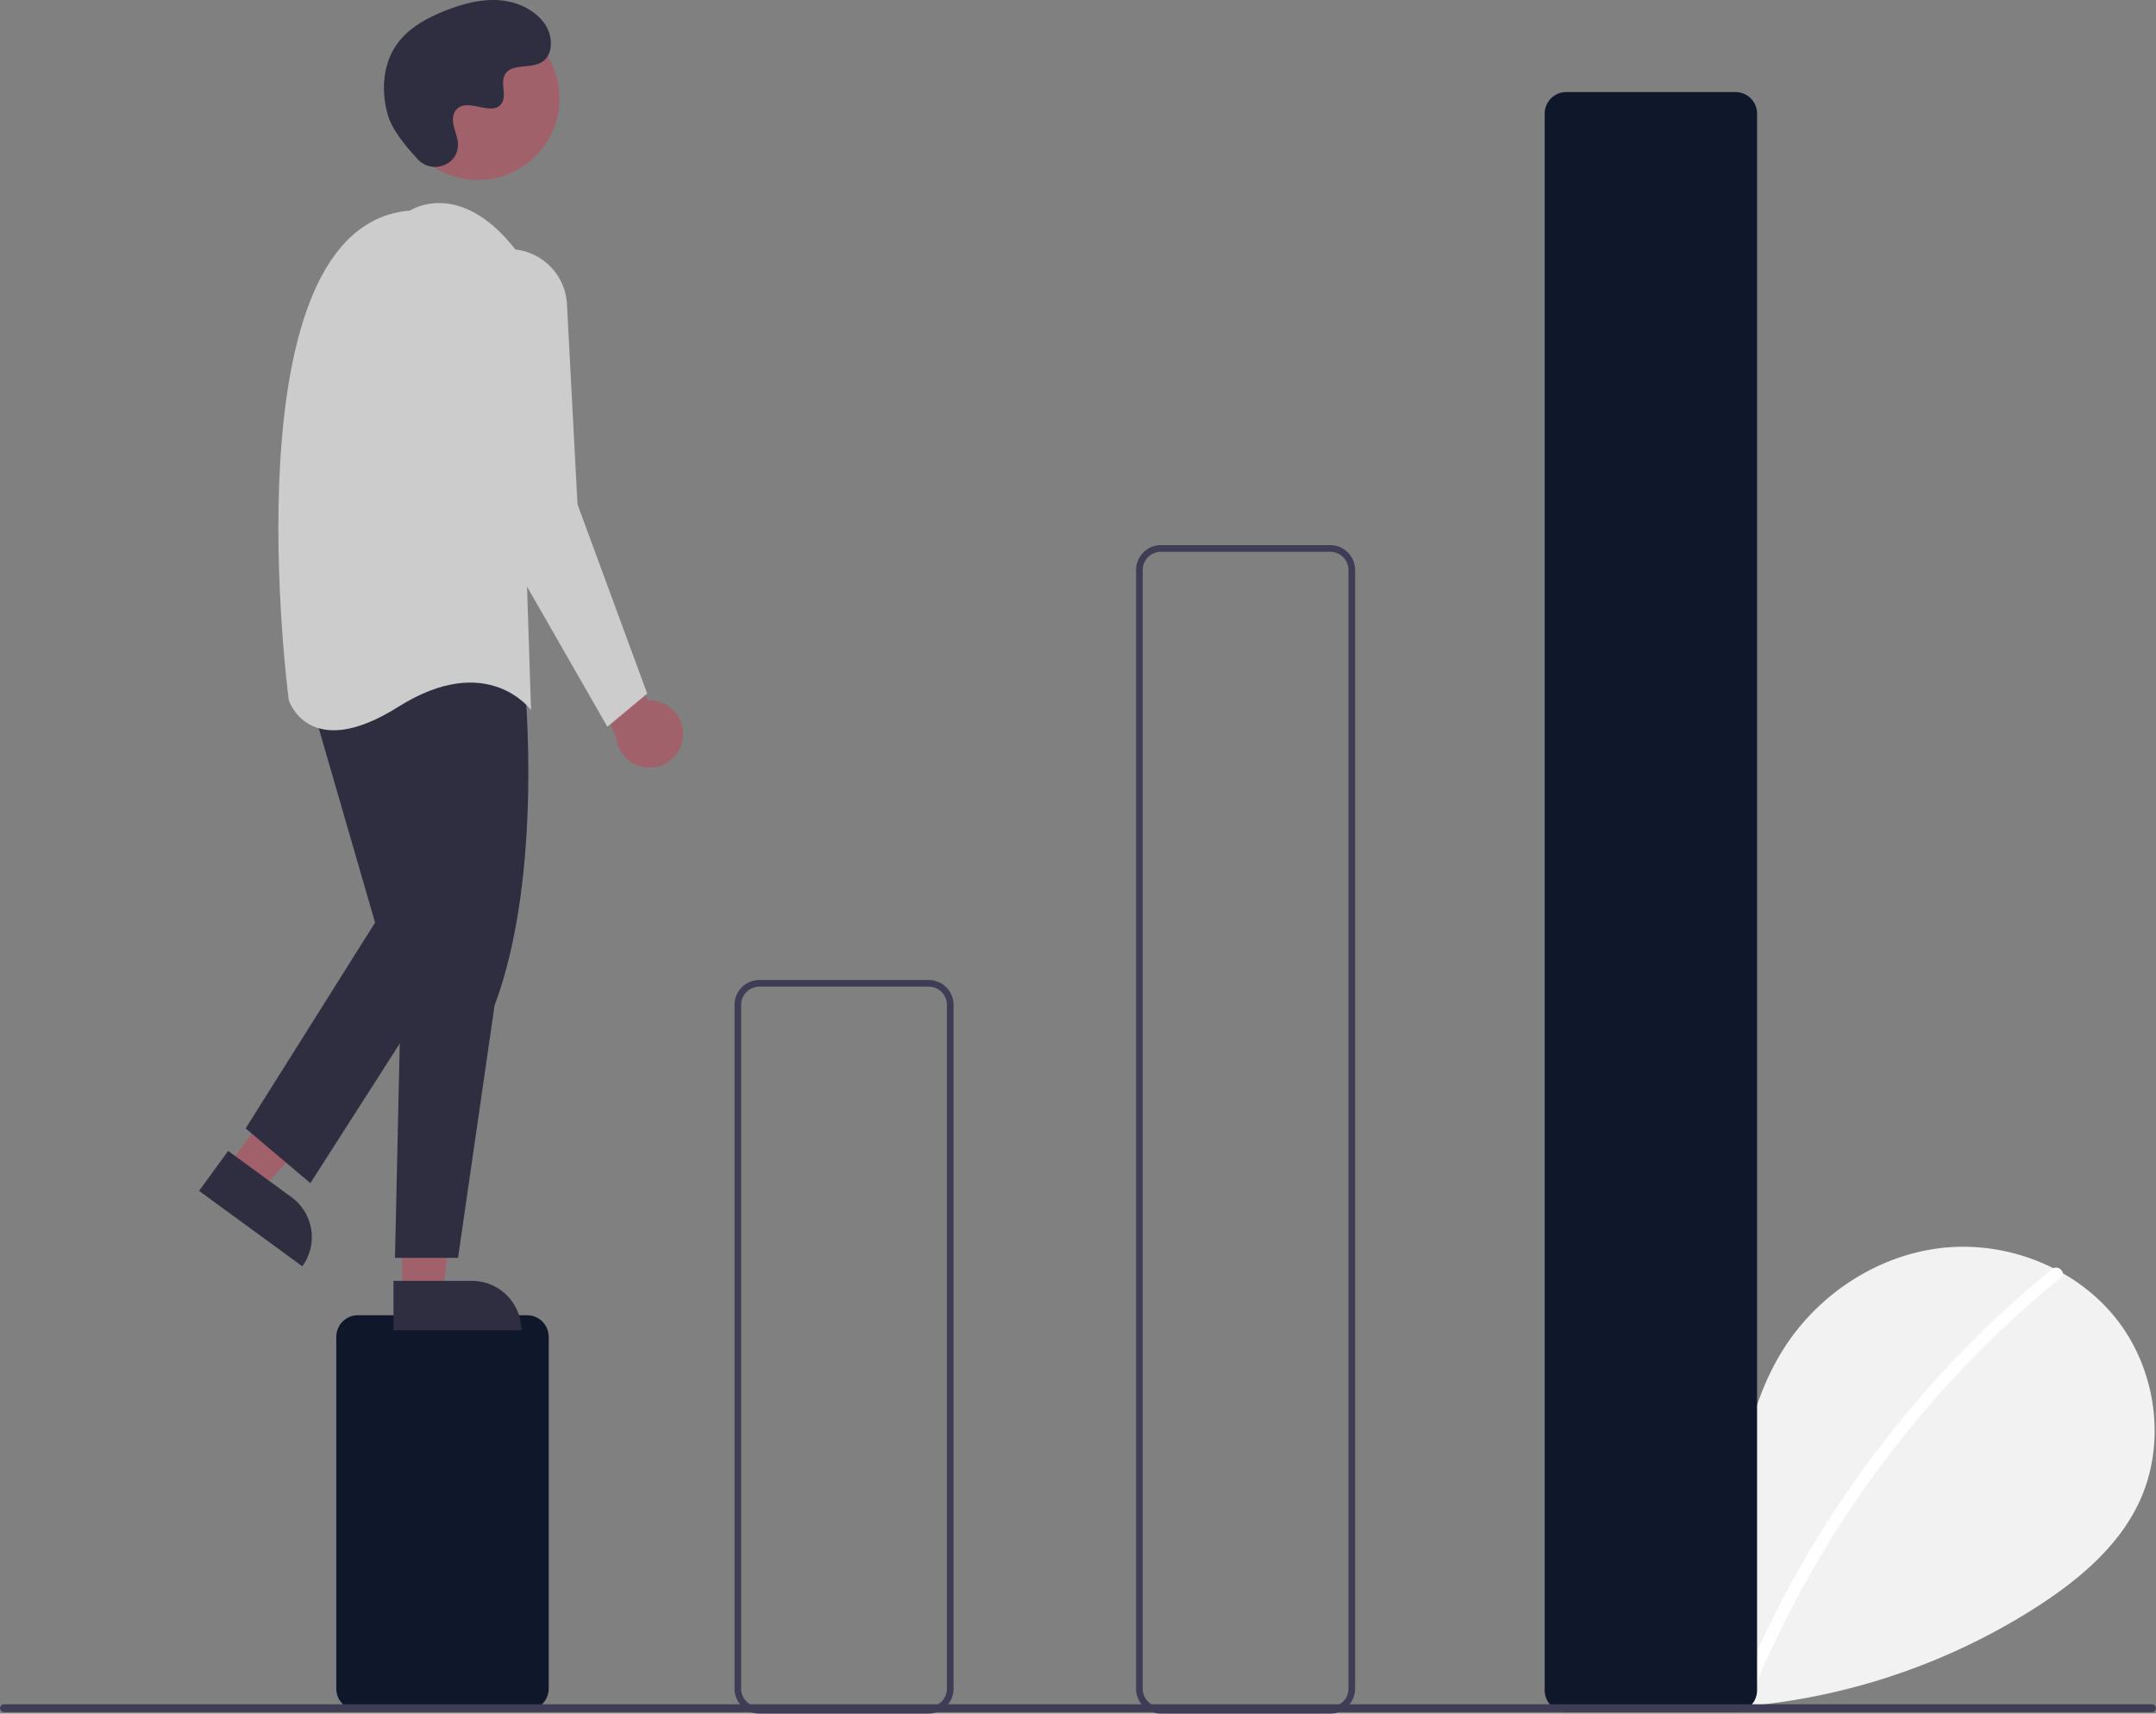 <svg xmlns="http://www.w3.org/2000/svg" width="649.675" height="516.232" viewBox="0 0 649.675 516.232" xmlns:xlink="http://www.w3.org/1999/xlink" role="img" artist="Katerina Limpitsouni" source="https://undraw.co/"><rect x="0" y="0" width="649.675" height="516.232" fill="#808080" stroke="none"/><path d="M759.796,701.915c-8.993-7.599-14.455-19.602-13.022-31.288s10.305-22.428,21.813-24.91,24.628,4.388,28.123,15.63c1.924-21.674,4.141-44.257,15.664-62.715,10.434-16.713,28.507-28.672,48.093-30.811s40.208,5.941,52.424,21.4,15.206,37.934,6.651,55.682c-6.302,13.075-17.914,22.805-30.079,30.721a194.129,194.129,0,0,1-132.772,29.046" transform="translate(-275.162 -191.884)" fill="#f2f2f2"/><path d="M893.522,574.209a317.624,317.624,0,0,0-44.264,43.954,318.551,318.551,0,0,0-49.856,83.314c-.898,2.2,2.675,3.158,3.562.982a316.758,316.758,0,0,1,93.17-125.638c1.844-1.502-.783-4.102-2.612-2.612Z" transform="translate(-275.162 -191.884)" fill="#fff"/><path d="M434,707.116H383a6.507,6.507,0,0,1-6.5-6.5v-106a6.507,6.507,0,0,1,6.5-6.5h51a6.507,6.507,0,0,1,6.5,6.5v106A6.507,6.507,0,0,1,434,707.116Z" transform="translate(-275.162 -191.884)" fill="#0F172A"/><path d="M555,708.116h-51a7.508,7.508,0,0,1-7.5-7.5v-206a7.508,7.508,0,0,1,7.5-7.5h51a7.508,7.508,0,0,1,7.5,7.5v206A7.508,7.508,0,0,1,555,708.116Zm-51-219a5.506,5.506,0,0,0-5.5,5.5v206a5.506,5.506,0,0,0,5.5,5.5h51a5.506,5.506,0,0,0,5.5-5.5v-206a5.506,5.506,0,0,0-5.5-5.5Z" transform="translate(-275.162 -191.884)" fill="#3f3d56"/><path d="M676,708.116h-51a7.508,7.508,0,0,1-7.5-7.5v-337a7.508,7.508,0,0,1,7.5-7.5h51a7.508,7.508,0,0,1,7.5,7.5v337A7.508,7.508,0,0,1,676,708.116Zm-51-350a5.506,5.506,0,0,0-5.5,5.5v337a5.506,5.506,0,0,0,5.5,5.5h51a5.506,5.506,0,0,0,5.5-5.5v-337a5.506,5.506,0,0,0-5.5-5.5Z" transform="translate(-275.162 -191.884)" fill="#3f3d56"/><path d="M798.129,707.616h-51a6.508,6.508,0,0,1-6.5-6.5v-475a6.508,6.508,0,0,1,6.5-6.5h51a6.508,6.508,0,0,1,6.5,6.5v475A6.508,6.508,0,0,1,798.129,707.616Z" transform="translate(-275.162 -191.884)" fill="#0F172A"/><path d="M480.942,414.242a10.056,10.056,0,0,0-10.482-11.309L452.683,370.325l-4,14,12.179,29.886a10.11,10.11,0,0,0,20.08.032Z" transform="translate(-275.162 -191.884)" fill="#a0616a"/><polygon points="68.816 351.113 78.717 358.342 111.312 323.589 96.698 312.92 68.816 351.113" fill="#a0616a"/><path d="M335.827,548.547H374.358a0,0,0,0,1,0,0v14.887a0,0,0,0,1,0,0H350.714a14.887,14.887,0,0,1-14.887-14.887v0A0,0,0,0,1,335.827,548.547Z" transform="translate(38.892 1022.537) rotate(-143.869)" fill="#2f2e41"/><polygon points="121.201 389.377 133.461 389.376 139.293 342.088 121.199 342.089 121.201 389.377" fill="#a0616a"/><path d="M393.737,577.758h38.531a0,0,0,0,1,0,0v14.887a0,0,0,0,1,0,0H408.624a14.887,14.887,0,0,1-14.887-14.887v0A0,0,0,0,1,393.737,577.758Z" transform="translate(550.869 978.499) rotate(179.997)" fill="#2f2e41"/><path d="M433.183,396.825s6,58-9,98l-11,76h-19l2-90-7-80S403.183,364.825,433.183,396.825Z" transform="translate(-275.162 -191.884)" fill="#2f2e41"/><polygon points="93.021 208.94 113.021 277.94 74.021 339.94 93.521 356.44 138.021 286.94 125.021 201.94 93.021 208.94" fill="#2f2e41"/><circle cx="144.025" cy="29.653" r="24.561" fill="#a0616a"/><path d="M398.683,255.325s15-10,32,12l4.5,138.5s-13-18-40-1-33-2-33-2S343.183,259.825,398.683,255.325Z" transform="translate(-275.162 -191.884)" fill="#ccc"/><path d="M429.473,266.976h0a17.506,17.506,0,0,1,16.537,16.56l3.173,60.289,21,57-12,10-39-68-7.985-55.893A17.506,17.506,0,0,1,429.473,266.976Z" transform="translate(-275.162 -191.884)" fill="#ccc"/><path d="M401.14,239.961c4.015,4.277,11.472,1.981,11.995-3.862a7.059,7.059,0,0,0-.009-1.363c-.27-2.588-1.765-4.938-1.407-7.671a4.023,4.023,0,0,1,.736-1.883c3.2-4.285,10.711,1.916,13.73-1.962,1.852-2.378-.325-6.123,1.096-8.781,1.875-3.508,7.43-1.778,10.914-3.699,3.876-2.138,3.644-8.084,1.093-11.701-3.111-4.411-8.567-6.765-13.954-7.104s-10.737,1.117-15.767,3.077c-5.715,2.227-11.381,5.305-14.898,10.33-4.277,6.111-4.688,14.326-2.549,21.471C393.421,231.158,397.861,236.468,401.14,239.961Z" transform="translate(-275.162 -191.884)" fill="#2f2e41"/><path d="M923.647,707.691H276.353a1.191,1.191,0,0,1,0-2.381H923.647a1.191,1.191,0,0,1,0,2.381Z" transform="translate(-275.162 -191.884)" fill="#3f3d56"/></svg>